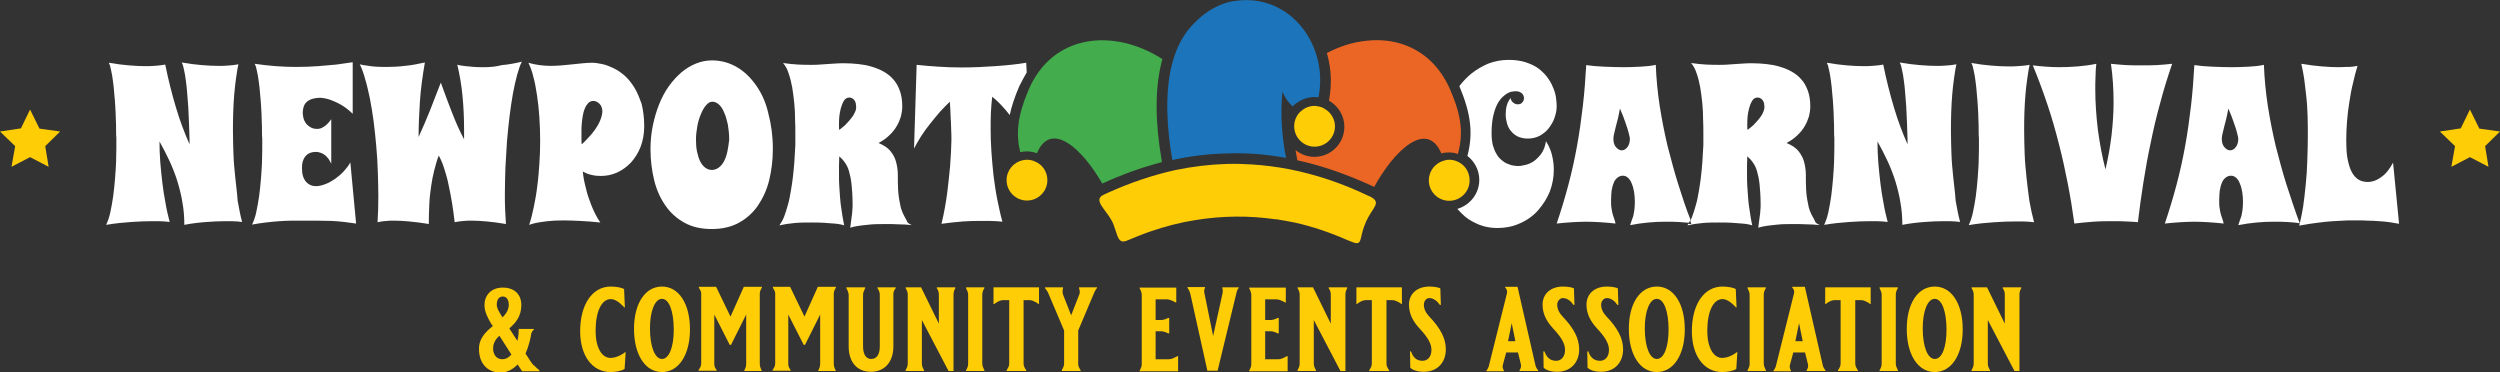 <svg xmlns="http://www.w3.org/2000/svg" xmlns:xlink="http://www.w3.org/1999/xlink" id="Layer_1" x="0px" y="0px" viewBox="0 0 956.2 142.4" style="enable-background:new 0 0 956.2 142.4;" xml:space="preserve"><rect x="0" y="0" width="956.2" height="142.4" fill="#333333" stroke="none"/><style type="text/css">	.st0{fill:#FFCD06;}	.st1{fill:#1C75BB;}	.st2{fill:#43AC4C;}	.st3{fill:#EB6624;}	.st4{fill:#FFFFFF;}</style><g>	<g>		<g id="XMLID_00000088103770111315212740000005328851169767044510_">			<polygon class="st0" points="4.4,63.8 11.5,60.1 18.6,63.8 17.3,55.9 23,50.3 15.1,49.2 11.5,41.9 8,49.1 0,50.3 5.8,55.9    "></polygon>		</g>		<g id="XMLID_00000052812723162037670520000011163358662364105882_">			<polygon class="st0" points="937.6,63.8 944.7,60.1 951.8,63.8 950.5,55.9 956.2,50.3 948.3,49.2 944.7,41.9 941.2,49.1     933.2,50.3 939,55.9    "></polygon>		</g>		<g>			<path class="st0" d="M395.7,61.7c-0.9-0.4-1.9-0.6-2.9-0.6c-0.6,0-1.2,0.1-1.7,0.2c-3.5,0.8-6.1,3.9-6.1,7.6    c0,4.3,3.5,7.8,7.8,7.8c4.3,0,7.8-3.5,7.8-7.8C400.6,65.6,398.6,62.8,395.7,61.7z"></path>			<path class="st0" d="M507.4,42.1C507.3,42.1,507.3,42.1,507.4,42.1c-0.2-0.1-0.3-0.2-0.5-0.3c-0.1-0.1-0.2-0.1-0.3-0.2    c-0.1-0.1-0.2-0.1-0.3-0.2c-0.1-0.1-0.3-0.1-0.4-0.2c-0.1,0-0.1-0.1-0.2-0.1c-0.1,0-0.2-0.1-0.3-0.1c-0.5-0.2-1.1-0.3-1.7-0.4    c-0.3,0-0.6-0.1-0.9-0.1c-2,0-3.8,0.8-5.2,2c-1.6,1.4-2.6,3.5-2.6,5.8c0,4.3,3.5,7.8,7.8,7.8s7.8-3.5,7.8-7.8    C510.6,45.8,509.3,43.5,507.4,42.1z"></path>			<path class="st0" d="M522.5,84.7c2.6-5.6,6.2-7.2,1.4-9.6c-0.1,0-0.2-0.1-0.3-0.1c-10.2-4.9-20.4-8.3-30.6-10.3    c-4.7-0.9-9.5-1.5-14.2-1.8c-3.2-0.2-6.3-0.3-9.5-0.2c-6.7,0.2-13.3,1-20,2.4c-8.5,1.9-17.1,4.8-25.7,8.7c-0.5,0.2-1,0.5-1.5,0.7    c-4.1,1.9,0.6,5.4,3,9.7c0.7,1.2,1.1,2.5,1.5,3.7c0.9,2.7,1.4,4.9,3.6,4.4c0.3-0.1,0.5-0.1,0.9-0.3c2.9-1.2,5.8-2.4,8.7-3.4    c5.8-2,11.5-3.5,17.3-4.4c10.3-1.7,20.6-1.8,30.9-0.3c0.1,0,0.3,0,0.4-0.1c0,0,0,0.1,0,0.1c2.2,0.3,4.4,0.8,6.7,1.2    c6.8,1.5,13.6,3.8,20.4,6.8c0.3,0.1,0.5,0.2,0.8,0.3c3.4,1.5,3.7,0.9,4.3-1.4c0.3-1.4,0.7-3.3,1.8-5.8    C522.4,85,522.4,84.9,522.5,84.7z"></path>			<path class="st0" d="M557,61.6c-0.8-0.3-1.7-0.5-2.7-0.5c-0.7,0-1.3,0.1-1.9,0.3c-3.4,0.9-5.9,3.9-5.9,7.6c0,4.3,3.5,7.8,7.8,7.8    c4.3,0,7.8-3.5,7.8-7.8C562.1,65.5,560,62.7,557,61.6z"></path>			<path class="st1" d="M503.9,22.4C501,11.3,492.7,2.6,481.7,0.5c-3.1-0.6-6.3-0.6-9.7-0.1c-3.7,0.6-7.3,2.1-10.8,4.6    c-2,1.4-3.9,3.2-5.8,5.3c-3.6,4.1-5.9,9.2-7.3,14.9c-2.6,10.9-1.8,24,0.3,36c6.7-1.5,13.5-2.3,20.1-2.5c1.4,0,2.8-0.1,4.2-0.1    c2.2,0,4.4,0.1,6.6,0.2c4.2,0.3,8.4,0.8,12.6,1.6c-1.7-8.5-2.2-17-1.4-25.4c0.9,2.3,2.2,4.1,3.9,5.7c1.5-1.5,3.3-2.6,5.4-3.2    c0.9-0.2,1.9-0.4,2.8-0.4c0.6,0,1.1,0.1,1.7,0.1C505.3,32,505.1,27,503.9,22.4z"></path>			<path class="st2" d="M444.2,24.1c0.1-0.5,0.3-1,0.4-1.5c-18.6-11.9-42.1-9.8-51.3,12c-4.1,9.8-4.8,16.3-3.1,23.6c0,0,0.1,0,0.1,0    c0.8-0.2,1.6-0.3,2.4-0.3c1.4,0,2.7,0.3,3.9,0.7c5.4-12.7,17.3-1.8,25,11.6c7.6-3.5,15.2-6.2,22.8-8.2l0-0.2    C441.8,47,441.7,34.3,444.2,24.1z"></path>			<path class="st3" d="M554.8,34.6c-4.2-9.9-11.4-15.8-19.7-18.1c-4-1.1-8.2-1.4-12.5-0.9c-5.1,0.5-10.2,2.1-15.1,4.7    c0.1,0.4,0.2,0.7,0.3,1.1c1.4,5.4,1.6,10.9,0.6,16.5l-0.1,0.6c3.5,2,5.9,5.7,5.9,10c0,6.3-5.1,11.5-11.5,11.5    c-2.7,0-5.2-1-7.2-2.6c0.1,0.7,0.3,1.5,0.4,2.2l0.3,1.7c9.6,2.1,19.3,5.5,29,10c0.1,0.1,0.3,0.1,0.4,0.2    c7.6-13.9,20.1-25.9,25.7-12.8c0.9-0.3,1.9-0.4,2.9-0.4c1.2,0,2.4,0.2,3.4,0.6C559.7,51.3,559.1,44.6,554.8,34.6z"></path>		</g>		<g>			<path class="st4" d="M90,68c-0.3-2.9-0.6-5.9-0.7-8.9c-0.1-3-0.2-5.9-0.2-8.8c0-2.5,0-5,0.1-7.4c0.1-2.4,0.2-4.7,0.4-6.9    c0.2-2.2,0.4-4.2,0.7-6.2c0.3-1.9,0.5-3.7,0.9-5.2c-0.6,0.1-1.3,0.2-2,0.3c-0.6,0.1-1.4,0.1-2.4,0.2c-1,0.1-2.1,0.1-3.3,0.1    c-1.8,0-3.9-0.1-6.3-0.3c-2.4-0.2-4.9-0.5-7.7-1c0.4,0.7,0.7,1.7,0.9,2.9c0.3,1.2,0.5,2.6,0.7,4.1c0.2,1.5,0.4,3.1,0.5,4.8    c0.1,1.7,0.3,3.4,0.4,5.1c0.2,3.9,0.4,8.2,0.5,12.7v1.7c-1.9-4.3-3.7-9-5.2-14.1c-1.5-5-2.9-10.5-4.1-16.4    c-0.6,0.1-1.3,0.2-2,0.3c-0.6,0.1-1.4,0.1-2.4,0.2c-1,0.1-2.1,0.1-3.3,0.1c-1.8,0-3.9-0.1-6.2-0.3c-2.3-0.2-4.9-0.5-7.7-1    c0.4,0.7,0.7,1.7,0.9,2.9c0.3,1.2,0.5,2.6,0.7,4.1c0.2,1.5,0.4,3.1,0.5,4.8c0.2,1.7,0.3,3.4,0.4,5.1c0.1,1.7,0.2,3.3,0.2,4.8    c0.1,1.5,0.1,2.9,0.1,4.1c0,1.2,0,2.2,0.1,2.9c0,0.8,0,1.2,0,1.3c0,0.5,0,1.5,0,2.9c0,1.4-0.1,3.1-0.1,5.1    c-0.1,2-0.2,4.1-0.4,6.3c-0.2,2.3-0.4,4.5-0.7,6.7c-0.3,2.2-0.7,4.2-1.1,6.2c-0.4,1.9-1,3.5-1.6,4.8c3.5-0.6,6.7-0.9,9.6-1.1    c2.9-0.2,5.5-0.3,7.6-0.3c1.1,0,2.1,0,3,0c0.9,0,1.6,0.1,2.2,0.1c0.7,0.1,1.4,0.1,1.9,0.2c-0.6-2.3-1.2-4.8-1.6-7.3    c-0.5-2.5-0.9-5.1-1.2-7.7c-0.3-2.6-0.6-5.3-0.8-7.9c-0.2-2.7-0.3-5.3-0.3-7.9c1.4,2.5,2.7,5,3.9,7.6c1.2,2.6,2.2,5.2,3,7.8    c0.8,2.7,1.5,5.4,1.9,8.1c0.5,2.7,0.7,5.6,0.7,8.4c3-0.6,5.8-0.9,8.5-1.1c2.6-0.2,4.9-0.3,6.9-0.3c1.1,0,2,0,2.8,0    c0.8,0,1.5,0.1,2.1,0.1c0.7,0.1,1.3,0.1,1.8,0.2c-0.7-2.6-1.2-5.3-1.7-8.1C90.7,73.8,90.3,70.9,90,68z"></path>			<path class="st4" d="M131.5,65.5c-1,1.1-2.1,2-3.3,2.9c-1.2,0.8-2.4,1.5-3.7,2c-1.3,0.5-2.5,0.8-3.6,0.8c-0.7,0-1.4-0.1-2.1-0.4    c-0.7-0.3-1.2-0.7-1.7-1.2c-0.5-0.6-0.9-1.3-1.2-2.2c-0.3-0.9-0.4-2-0.4-3.3c0-1.8,0.4-3.2,1.3-4.3c0.9-1.1,2.2-1.7,4.1-1.7    c0.2,0,0.5,0,0.9,0.1c0.5,0.1,1,0.3,1.5,0.5c0.6,0.3,1.2,0.7,1.8,1.4c0.6,0.6,1.1,1.5,1.6,2.5v-17c-0.5,0.7-1,1.3-1.5,1.8    c-0.5,0.5-1,0.9-1.7,1.3c-0.7,0.4-1.4,0.6-2.2,0.6c-1,0-1.8-0.2-2.5-0.6c-0.7-0.4-1.3-0.9-1.7-1.4c-0.4-0.6-0.8-1.2-1-2    s-0.3-1.5-0.3-2.2c0-0.7,0.1-1.4,0.3-2.1c0.2-0.7,0.5-1.3,1-1.8c0.5-0.5,1.2-1,2.1-1.3c0.9-0.3,2-0.5,3.4-0.5    c1.2,0.1,2.4,0.3,3.8,0.8c1.1,0.4,2.5,1,3.9,1.8c1.5,0.8,3,2,4.6,3.5V23.8c-1.9,0.3-4,0.6-6.3,0.9c-2,0.2-4.3,0.4-6.9,0.6    c-2.7,0.2-5.5,0.3-8.5,0.3c-2.5,0-5-0.1-7.7-0.3c-2.7-0.2-5.3-0.5-8.1-0.9c0.4,0.7,0.7,1.7,0.9,2.9c0.3,1.2,0.5,2.6,0.7,4.1    c0.2,1.5,0.4,3.1,0.5,4.8c0.2,1.7,0.3,3.4,0.4,5.1c0.1,1.7,0.2,3.3,0.2,4.8c0.1,1.5,0.1,2.9,0.1,4.1c0,1.2,0,2.2,0.1,2.9    c0,0.8,0,1.2,0,1.3c0,0.5,0,1.5,0,2.9c0,1.4-0.1,3.1-0.1,5c-0.1,1.9-0.2,4-0.4,6.2c-0.2,2.2-0.4,4.4-0.7,6.6    c-0.3,2.1-0.7,4.2-1.1,6.1c-0.4,1.9-1,3.5-1.6,4.7c1.7-0.3,3.4-0.6,5.2-0.8c1.8-0.2,3.5-0.4,5.2-0.5c1.7-0.1,3.3-0.2,4.7-0.2    c1.5,0,2.7,0,3.8,0c2.2,0,4.3,0,6.2,0c1.9,0,3.7,0.1,5.4,0.1c1.7,0.1,3.3,0.2,4.8,0.4c1.5,0.2,3,0.4,4.5,0.6l-2.2-23.4    C133.3,63.4,132.5,64.4,131.5,65.5z"></path>			<path class="st4" d="M185.2,25.7c-1.4,0-2.7,0-3.9-0.1c-1.2-0.1-2.3-0.2-3.2-0.3c-0.9-0.1-1.6-0.2-2.2-0.3    c-0.6-0.1-0.9-0.2-1-0.3c0.9,3.8,1.6,7.8,2,12c0.4,4.2,0.6,8.5,0.6,12.8v3.8c-1.7-3.2-3.2-6.6-4.6-10.2    c-1.4-3.5-2.8-7.4-4.3-11.5c-1.4,3.7-2.8,7.3-4.2,10.8c-1.4,3.4-2.8,6.8-4.3,10c0-4.3,0.2-8.8,0.5-13.5c0.3-4.7,1-9.7,1.9-15    c-2.7,0.6-5.3,1.1-7.7,1.3c-2.4,0.3-4.7,0.4-6.7,0.4c-1.6,0-3.1,0-4.4-0.1c-1.3-0.1-2.4-0.2-3.3-0.4c-1.1-0.1-2-0.3-2.8-0.5    c0.8,1.6,1.5,3.5,2.1,5.8c0.7,2.2,1.2,4.7,1.8,7.4c0.5,2.7,1,5.6,1.4,8.6c0.4,3.1,0.7,6.2,1,9.4c0.3,3.2,0.5,6.5,0.6,9.8    c0.1,3.3,0.2,6.5,0.2,9.7c0,3.4-0.1,6.7-0.3,9.7c0.4-0.1,0.9-0.2,1.6-0.3c0.6-0.1,1.2-0.1,2-0.2c0.8-0.1,1.8-0.1,2.8-0.1    c1.6,0,3.5,0.1,5.7,0.3c2.2,0.2,4.7,0.5,7.5,1c0-2.7,0.1-5.3,0.2-7.7c0.1-2.4,0.4-4.7,0.7-6.8c0.3-2.1,0.7-4.2,1.2-6.1    c0.5-1.9,1-3.8,1.7-5.6c0.9,1.6,1.6,3.3,2.2,5.3c0.6,1.9,1.2,3.9,1.6,6.1c0.5,2.2,0.9,4.4,1.3,6.8c0.4,2.4,0.7,4.8,1,7.3    c0.5-0.1,1-0.2,1.7-0.3c0.6-0.1,1.2-0.1,2-0.2c0.8-0.1,1.7-0.1,2.8-0.1c1.6,0,3.6,0.1,5.7,0.3c2.2,0.2,4.7,0.5,7.4,1    c-0.1-1.8-0.2-3.6-0.3-5.5c-0.1-1.9-0.1-3.9-0.1-6c0-3.2,0.1-6.6,0.2-10c0.2-3.4,0.4-6.8,0.6-10.1c0.3-3.3,0.6-6.6,1-9.7    c0.4-3.1,0.8-6,1.3-8.7c0.5-2.6,1-5,1.6-7.1c0.6-2.1,1.1-3.7,1.8-5c-2.5,0.6-5.1,1.1-7.6,1.3C189.7,25.5,187.4,25.7,185.2,25.7z"></path>			<path class="st4" d="M242.7,33.6c-1.1-1.8-2.3-3.3-3.7-4.6c-1.4-1.2-2.8-2.2-4.3-2.9c-1.5-0.7-2.9-1.3-4.4-1.6    c-1.4-0.3-2.7-0.5-3.9-0.5c-1.1,0-2.3,0.1-3.5,0.2c-1.3,0.1-2.6,0.3-3.9,0.4c-1.3,0.1-2.7,0.3-4.1,0.4c-1.4,0.1-2.8,0.2-4.1,0.2    c-1.5,0-3-0.1-4.5-0.3c-1.5-0.2-2.9-0.5-4.2-0.9c0.7,1.5,1.4,3.2,1.9,5.4c0.6,2.1,1,4.5,1.4,7.1c0.4,2.6,0.7,5.4,0.9,8.4    c0.2,3,0.3,6,0.3,9.1c0,2.8-0.1,5.7-0.3,8.6c-0.2,2.9-0.4,5.7-0.8,8.5c-0.3,2.8-0.8,5.4-1.3,7.9c-0.5,2.5-1.1,4.9-1.8,7    c0.7-0.3,1.7-0.5,2.9-0.8c1.1-0.2,2.4-0.4,4.1-0.6c1.7-0.2,3.8-0.3,6.3-0.3c1.8,0,3.9,0.1,6.2,0.2c2.3,0.1,4.8,0.3,7.7,0.6    c-1.5-2.2-2.6-4.5-3.5-6.8c-0.9-2.3-1.6-4.4-2-6.3c-0.6-2.2-1-4.3-1.2-6.4c1.1,0.6,2.2,1.1,3.4,1.3c1.1,0.3,2.3,0.4,3.5,0.4    c2.1,0,4.2-0.4,6.2-1.3c2-0.9,3.7-2.2,5.3-3.8c1.5-1.7,2.8-3.7,3.7-6c0.9-2.4,1.4-5,1.4-8c0-3.2-0.4-6-1-8.5    C244.6,37.5,243.8,35.4,242.7,33.6z M229.5,46.2c-0.5,1.2-1.2,2.4-2,3.5c-0.8,1.1-1.7,2.2-2.6,3.1c-0.9,1-1.7,1.8-2.4,2.4    c-0.1-0.5-0.1-1-0.1-1.5c0-0.5,0-0.9,0-1.4c0-0.5,0-1.2,0-2.1c0-0.9,0-1.8,0.1-2.8c0.1-1,0.2-2,0.4-3.1c0.2-1,0.4-2,0.8-2.8    c0.3-0.9,0.8-1.5,1.3-2.1c0.5-0.5,1.2-0.8,1.9-0.8c0.9,0,1.7,0.4,2.4,1.1c0.7,0.7,1.1,1.7,1.1,3C230.3,43.9,230,45,229.5,46.2z"></path>			<path class="st4" d="M289.3,32.8c-2.1-3-4.5-5.4-7.4-7.1c-2.9-1.7-6.1-2.6-9.6-2.6c-2.1,0-4.1,0.4-6.1,1.2    c-2,0.8-3.8,1.9-5.6,3.4c-1.7,1.5-3.3,3.2-4.8,5.3c-1.5,2.1-2.7,4.4-3.7,6.9c-1,2.5-1.8,5.2-2.4,8.1c-0.6,2.9-0.9,5.9-0.9,9    c0,4.2,0.5,8.2,1.4,11.9c0.9,3.7,2.4,7,4.3,9.7c1.9,2.8,4.4,5,7.3,6.6c2.9,1.6,6.4,2.4,10.4,2.4c4,0,7.5-0.8,10.4-2.4    c2.9-1.6,5.4-3.8,7.3-6.6c1.9-2.8,3.4-6,4.3-9.7c0.9-3.7,1.4-7.7,1.4-11.9c0-4.9-0.6-9.3-1.7-13.5    C293,39.4,291.4,35.8,289.3,32.8z M278.2,58c-0.3,1.4-0.7,2.6-1.3,3.7c-0.5,1-1.2,1.8-2,2.4c-0.8,0.6-1.7,0.9-2.6,0.9    c-1,0-1.8-0.3-2.6-0.9c-0.8-0.6-1.4-1.4-1.9-2.4c-0.5-1-0.9-2.3-1.2-3.7c-0.3-1.4-0.4-2.9-0.4-4.6c0-1.7,0.2-3.4,0.5-5.1    c0.3-1.7,0.8-3.3,1.4-4.7c0.6-1.4,1.2-2.5,2-3.4c0.8-0.9,1.5-1.3,2.4-1.3c0.9,0,1.7,0.4,2.5,1.1c0.8,0.7,1.5,1.8,2,3.1    c0.6,1.3,1,2.8,1.4,4.6c0.3,1.8,0.5,3.7,0.5,5.8C278.7,55.1,278.5,56.6,278.2,58z"></path>			<path class="st4" d="M345.9,82.7c-0.4-0.7-0.7-1.4-1-2.2c-0.3-0.8-0.5-1.5-0.6-2.3c-0.4-1.8-0.7-3.7-0.8-5.8    c-0.1-2-0.1-3.8-0.1-5.6c0-1.8-0.3-3.5-0.7-5c-0.4-1.5-1.2-2.9-2.2-4.1c-1-1.2-2.5-2.2-4.5-3c1.7-0.9,3.1-1.9,4.2-3    c1.2-1.1,2.1-2.3,2.8-3.5c0.7-1.2,1.2-2.4,1.6-3.7c0.3-1.3,0.5-2.5,0.5-3.8c0-2.3-0.3-4.2-0.9-5.9c-0.6-1.7-1.4-3.2-2.5-4.4    c-1-1.2-2.3-2.2-3.7-3c-1.4-0.8-2.9-1.4-4.6-1.9c-1.6-0.5-3.3-0.8-5.1-1c-1.8-0.2-3.6-0.3-5.3-0.3c-1.3,0-2.5,0-3.5,0.1    c-1.1,0.1-2.1,0.1-3.1,0.2c-1,0.1-2,0.1-2.9,0.2c-1,0.1-2.1,0.1-3.2,0.1c-1.3,0-3,0-4.9-0.1c-1.9-0.1-3.8-0.3-5.9-0.6    c0.9,1,1.6,2.3,2.1,3.9c0.6,1.6,1,3.4,1.4,5.4c0.3,2,0.6,4,0.8,6.1c0.2,2.1,0.3,4.2,0.3,6.2c0.1,2,0.1,3.9,0.1,5.6    c0,1.7,0,3.1,0,4.2c-0.2,4.5-0.5,8.8-1,12.8c-0.2,1.7-0.5,3.4-0.8,5.2c-0.3,1.8-0.6,3.4-1.1,5c-0.4,1.6-0.9,3-1.4,4.4    c-0.5,1.3-1.2,2.4-1.8,3.3c1.7-0.4,3.7-0.7,5.8-0.9c2.1-0.2,4.3-0.2,6.4-0.2c1.6,0,3.2,0,4.7,0.1c1.5,0.1,2.9,0.2,4,0.3    c1.2,0.1,2.1,0.2,2.8,0.4c0.7,0.1,1.1,0.3,1.1,0.4c-0.4-2.1-0.8-4-1-5.8c-0.3-1.8-0.5-3.4-0.6-5c-0.1-1.6-0.2-3-0.3-4.4    c-0.1-1.4-0.1-2.7-0.1-4c0-1.3,0-2.6,0-3.7c0-1.2,0.1-2.4,0.1-3.6c0.8,0.7,1.5,1.4,2.1,2.3c0.6,0.8,1.2,1.9,1.6,3.3    c0.4,1.4,0.8,3.1,1,5.1c0.2,2,0.4,4.6,0.4,7.7c0,0.8,0,1.5-0.1,2.2c0,0.7-0.1,1.4-0.2,2.1c-0.1,0.7-0.2,1.4-0.3,2.2    c-0.1,0.8-0.2,1.6-0.3,2.4c0.8-0.3,1.8-0.5,3.1-0.7c1.1-0.2,2.6-0.3,4.3-0.5s3.9-0.2,6.6-0.2c1.3,0,2.8,0,4.4,0.1    c1.6,0,3.3,0.1,5.1,0.3c-0.6-0.3-1.2-0.6-1.7-1.2C346.7,84,346.2,83.4,345.9,82.7z M326.9,43.1c-0.4,0.9-1,1.8-1.7,2.6    c-0.7,0.8-1.4,1.6-2.1,2.3c-0.8,0.7-1.5,1.2-2.1,1.7c-0.1-0.4-0.1-0.8-0.1-1.2c0-0.4,0-0.7,0-1.1c0-0.6,0-1.5,0.1-2.6    c0.1-1.1,0.3-2.3,0.6-3.4c0.3-1.1,0.7-2.1,1.2-2.9c0.5-0.8,1.2-1.2,2.1-1.2c0.6,0,1.2,0.3,1.7,0.8c0.5,0.6,0.8,1.3,0.8,2.2    C327.6,41.2,327.4,42.2,326.9,43.1z"></path>			<path class="st4" d="M392.7,27.7l-0.2-3.7c-3.6,0.6-7.5,1-11.8,1.3c-4.3,0.3-8.6,0.5-12.9,0.5c-3,0-6-0.1-8.9-0.3    c-2.9-0.2-5.7-0.4-8.3-0.7l-1,32c0.8-1.5,1.7-3.1,2.7-4.7c1-1.6,2.2-3.2,3.4-4.7c1.2-1.5,2.4-3,3.7-4.5c1.3-1.4,2.6-2.8,3.9-4    c0.1,2.1,0.3,4,0.3,5.8c0.1,1.8,0.2,3.3,0.2,4.7c0.1,1.6,0.1,3,0.1,4.3c-0.1,3.1-0.2,6.3-0.5,9.8c-0.3,3-0.6,6.4-1.1,10.2    c-0.5,3.8-1.2,7.8-2.2,11.9c2.9-0.4,5.6-0.7,8.2-0.9c2.6-0.2,4.9-0.2,7-0.2c1.2,0,2.3,0,3.3,0c1,0,1.8,0.1,2.6,0.1    c0.8,0.1,1.6,0.1,2.2,0.2c-0.8-2.8-1.4-5.8-2-8.7c-0.6-3-1-6-1.4-9c-0.3-3-0.6-6-0.8-9c-0.2-3-0.3-5.9-0.3-8.7    c0-2.2,0-4.3,0.1-6.4c0.1-2.1,0.3-4.1,0.5-6c2.4,1.9,4.6,4.3,6.7,7c0.7-3.3,1.9-6.9,3.6-10.9C390.7,31.3,391.7,29.4,392.7,27.7z"></path>			<path class="st4" d="M580.4,39.9c-0.4,0-0.8-0.1-1.1-0.3c-0.3-0.1-0.6-0.4-0.9-0.7c-0.3-0.3-0.5-0.8-0.7-1.4    c-0.6,0.9-1.1,1.8-1.4,2.9c-0.3,1.1-0.4,2.2-0.4,3.4c0,1.2,0.2,2.3,0.5,3.4c0.3,1.1,0.8,2.1,1.5,2.9c0.7,0.9,1.6,1.6,2.6,2.1    c1.1,0.5,2.4,0.8,3.9,0.8c1.7,0,3.2-0.4,4.6-1.1c1.3-0.8,2.5-1.7,3.4-2.9c0.9-1.2,1.7-2.5,2.2-4c0.5-1.5,0.8-2.9,0.8-4.3    c0-1.1-0.1-2.3-0.3-3.6c-0.2-1.3-0.6-2.6-1.2-3.9c-0.5-1.3-1.3-2.6-2.2-3.8c-0.9-1.2-2.1-2.3-3.4-3.3c-1.4-1-3-1.7-4.8-2.3    c-1.9-0.6-4-0.9-6.5-0.9c-2.7,0-5.3,0.5-7.7,1.4c-2.4,1-4.6,2.3-6.6,3.9c-1.7,1.4-3.2,3-4.5,4.7c0,0,0,0.1,0,0.1    c4.4,10.5,5.3,17.9,3.1,26.5l-0.1,0.1c2.8,2.1,4.6,5.5,4.6,9.2c0,5.3-3.6,9.7-8.4,11.1c0.9,1,1.9,2,2.9,2.9    c1.7,1.4,3.6,2.4,5.6,3.2c2.1,0.8,4.3,1.2,6.7,1.2c3.3,0,6.3-0.6,9-1.9c2.7-1.2,5-2.9,6.8-5s3.3-4.4,4.4-7.1    c1-2.7,1.5-5.4,1.5-8.3c0-2.1-0.3-4.1-0.8-6c-0.5-1.9-1.3-3.5-2.2-4.9c-0.3,2-0.9,3.5-1.8,4.8c-0.9,1.2-1.9,2.2-2.9,2.9    c-1.1,0.7-2.2,1.2-3.3,1.4c-1.1,0.3-2,0.4-2.7,0.4c-0.6,0-1.2-0.1-1.9-0.2c-0.7-0.1-1.4-0.4-2.2-0.7c-0.8-0.3-1.5-0.8-2.2-1.4    c-0.7-0.6-1.4-1.3-1.9-2.3c-0.6-0.9-1-2-1.4-3.3c-0.3-1.3-0.5-2.8-0.5-4.6c0-2.6,0.2-4.7,0.6-6.5c0.4-1.8,0.9-3.3,1.5-4.5    c0.6-1.2,1.3-2.1,2-2.8c0.7-0.7,1.4-1.2,2.1-1.6c0.7-0.3,1.3-0.6,1.9-0.6c0.6-0.1,1-0.1,1.3-0.1c0.6,0,1,0.1,1.4,0.3    c0.4,0.2,0.7,0.4,0.9,0.6c0.2,0.3,0.4,0.5,0.5,0.8c0.1,0.3,0.2,0.6,0.2,0.9c0,0.6-0.2,1.2-0.6,1.6    C581.9,39.7,581.3,39.9,580.4,39.9z"></path>			<path class="st4" d="M642,70.8c-1.6-5-2.9-10-4.2-15c-1.2-5.1-2.2-10.2-3-15.3c-0.8-5.2-1.3-10.4-1.5-15.7    c-1.8,0.4-3.7,0.6-5.8,0.7c-2.1,0.1-4.2,0.2-6.4,0.2c-2.6,0-5.1-0.1-7.6-0.2c-2.5-0.1-4.7-0.3-6.8-0.6    c-0.3,5.4-0.7,10.6-1.3,15.7c-0.6,5.1-1.3,10.2-2.2,15.1c-0.9,5-2,10-3.3,14.9c-1.3,4.9-2.8,9.9-4.5,14.9c2-0.2,3.9-0.4,5.8-0.5    c1.9-0.1,3.7-0.2,5.5-0.2c1.8,0,3.7,0.1,5.5,0.2c1.9,0.1,3.7,0.3,5.7,0.5c-0.1-0.5-0.2-1-0.4-1.5c-0.2-0.5-0.4-1.1-0.6-1.8    c-0.2-0.7-0.4-1.5-0.5-2.4c-0.2-0.9-0.2-2-0.2-3.2c0-1.3,0.1-2.4,0.2-3.6c0.2-1.1,0.4-2.1,0.8-3c0.3-0.9,0.8-1.5,1.4-2    c0.6-0.5,1.3-0.8,2.1-0.8c0.8,0,1.4,0.3,2,0.8c0.6,0.6,1.1,1.3,1.4,2.2c0.4,0.9,0.7,2,0.9,3.2c0.2,1.2,0.3,2.5,0.3,3.8    c0,1.3-0.1,2.4-0.2,3.2c-0.1,0.8-0.3,1.6-0.4,2.2c-0.2,0.6-0.4,1.2-0.6,1.7c-0.2,0.5-0.4,1.1-0.6,1.8c4.7-0.9,9.2-1.3,13.6-1.3    c1.6,0,3.3,0,4.9,0.1c1.3,0.1,2.6,0.2,3.9,0.3c0.2-0.3,0.5-0.7,0.7-1.1C644.9,79.8,643.4,75.3,642,70.8z M622.5,56.2    c-0.6,0.8-1.3,1.3-2.2,1.3c-0.8,0-1.5-0.4-2.2-1.2c-0.7-0.8-1-1.8-1-3.2c0-0.7,0.1-1.4,0.3-2.1c0.2-0.8,0.4-1.6,0.6-2.5    s0.5-1.9,0.8-3.1c0.3-1.1,0.5-2.4,0.8-3.9c1,2.3,1.7,4.2,2.2,5.7c0.5,1.5,0.9,2.6,1.1,3.5c0.3,1,0.4,1.8,0.5,2.3    C623.4,54.3,623.1,55.4,622.5,56.2z"></path>			<path class="st4" d="M693.2,82.7c-0.4-0.7-0.7-1.4-1-2.2s-0.5-1.5-0.6-2.3c-0.4-1.8-0.7-3.7-0.8-5.8c-0.1-2-0.1-3.8-0.1-5.6    c0-1.8-0.3-3.5-0.7-5c-0.4-1.5-1.2-2.9-2.2-4.1c-1-1.2-2.5-2.2-4.5-3c1.7-0.9,3.1-1.9,4.2-3c1.2-1.1,2.1-2.3,2.8-3.5    c0.7-1.2,1.2-2.4,1.6-3.7c0.3-1.3,0.5-2.5,0.5-3.8c0-2.3-0.3-4.2-0.9-5.9c-0.6-1.7-1.4-3.2-2.5-4.4c-1-1.2-2.3-2.2-3.7-3    c-1.4-0.8-2.9-1.4-4.6-1.9c-1.6-0.5-3.3-0.8-5.1-1c-1.8-0.2-3.6-0.3-5.3-0.3c-1.3,0-2.5,0-3.5,0.1c-1.1,0.1-2.1,0.1-3.1,0.2    c-1,0.1-2,0.1-2.9,0.2c-1,0.1-2.1,0.1-3.2,0.1c-1.3,0-3,0-4.9-0.1c-1.9-0.1-3.8-0.3-5.9-0.6c0.9,1,1.6,2.3,2.1,3.9    c0.6,1.6,1,3.4,1.4,5.4c0.3,2,0.6,4,0.8,6.1c0.2,2.1,0.3,4.2,0.3,6.2c0.1,2,0.1,3.9,0.1,5.6c0,1.7,0,3.1,0,4.2    c-0.2,4.5-0.5,8.8-1,12.8c-0.2,1.7-0.5,3.4-0.8,5.2c-0.3,1.8-0.6,3.4-1.1,5c-0.4,1.6-0.9,3-1.4,4.4c-0.2,0.6-0.5,1.1-0.7,1.6    c0.1,0.4,0.3,0.8,0.4,1.2c-0.4,0-0.7-0.1-1.1-0.1c-0.1,0.2-0.3,0.4-0.4,0.6c1.7-0.4,3.7-0.7,5.8-0.9c2.1-0.2,4.3-0.2,6.4-0.2    c1.6,0,3.2,0,4.7,0.1c1.5,0.1,2.9,0.2,4,0.3c1.2,0.1,2.1,0.2,2.8,0.4c0.7,0.1,1.1,0.3,1.1,0.4c-0.4-2.1-0.8-4-1-5.8    c-0.3-1.8-0.5-3.4-0.6-5s-0.2-3-0.3-4.4c-0.1-1.4-0.1-2.7-0.1-4c0-1.3,0-2.6,0-3.7c0-1.2,0.1-2.4,0.1-3.6    c0.8,0.7,1.5,1.4,2.1,2.3c0.6,0.8,1.2,1.9,1.6,3.3c0.4,1.4,0.8,3.1,1,5.1c0.2,2,0.4,4.6,0.4,7.7c0,0.8,0,1.5-0.1,2.2    c0,0.7-0.1,1.4-0.2,2.1c-0.1,0.7-0.2,1.4-0.3,2.2c-0.1,0.8-0.2,1.6-0.3,2.4c0.8-0.3,1.8-0.5,3.1-0.7c1.1-0.2,2.6-0.3,4.3-0.5    s3.9-0.2,6.6-0.2c1.3,0,2.8,0,4.4,0.1c1.6,0,3.3,0.1,5.1,0.3c-0.6-0.3-1.2-0.6-1.7-1.2C694,84,693.6,83.4,693.2,82.7z     M674.3,43.1c-0.4,0.9-1,1.8-1.7,2.6c-0.7,0.8-1.4,1.6-2.1,2.3c-0.8,0.7-1.5,1.2-2.1,1.7c-0.1-0.4-0.1-0.8-0.1-1.2    c0-0.4,0-0.7,0-1.1c0-0.6,0-1.5,0.1-2.6c0.1-1.1,0.3-2.3,0.6-3.4c0.3-1.1,0.7-2.1,1.2-2.9c0.5-0.8,1.2-1.2,2.1-1.2    c0.6,0,1.2,0.3,1.7,0.8c0.5,0.6,0.8,1.3,0.8,2.2C675,41.2,674.7,42.2,674.3,43.1z"></path>			<path class="st4" d="M747.1,68c-0.3-2.9-0.6-5.9-0.7-8.9c-0.1-3-0.2-5.9-0.2-8.8c0-2.5,0-5,0.1-7.4c0.1-2.4,0.2-4.7,0.4-6.9    c0.2-2.2,0.4-4.2,0.7-6.2c0.3-1.9,0.5-3.7,0.9-5.2c-0.6,0.1-1.3,0.2-2,0.3c-0.6,0.1-1.4,0.1-2.4,0.2c-1,0.1-2.1,0.1-3.3,0.1    c-1.8,0-3.9-0.1-6.3-0.3c-2.4-0.2-4.9-0.5-7.7-1c0.4,0.7,0.7,1.7,0.9,2.9c0.3,1.2,0.5,2.6,0.7,4.1c0.2,1.5,0.4,3.1,0.5,4.8    c0.1,1.7,0.3,3.4,0.4,5.1c0.2,3.9,0.4,8.2,0.5,12.7v1.7c-1.9-4.3-3.7-9-5.2-14.1c-1.5-5-2.9-10.5-4.1-16.4    c-0.6,0.1-1.3,0.2-2,0.3c-0.6,0.1-1.4,0.1-2.4,0.2c-1,0.1-2.1,0.1-3.3,0.1c-1.8,0-3.9-0.1-6.2-0.3c-2.3-0.2-4.9-0.5-7.7-1    c0.4,0.7,0.7,1.7,0.9,2.9c0.3,1.2,0.5,2.6,0.7,4.1c0.2,1.5,0.4,3.1,0.5,4.8c0.2,1.7,0.3,3.4,0.4,5.1c0.1,1.7,0.2,3.3,0.2,4.8    c0.1,1.5,0.1,2.9,0.1,4.1c0,1.2,0,2.2,0.1,2.9c0,0.8,0,1.2,0,1.3c0,0.5,0,1.5,0,2.9c0,1.4-0.1,3.1-0.1,5.1    c-0.1,2-0.2,4.1-0.4,6.3c-0.2,2.3-0.4,4.5-0.7,6.7c-0.3,2.2-0.7,4.2-1.1,6.2c-0.4,1.9-1,3.5-1.6,4.8c3.5-0.6,6.7-0.9,9.6-1.1    c2.9-0.2,5.5-0.3,7.6-0.3c1.1,0,2.1,0,3,0c0.9,0,1.6,0.1,2.2,0.1c0.7,0.1,1.4,0.1,1.9,0.2c-0.6-2.3-1.2-4.8-1.6-7.3    c-0.5-2.5-0.9-5.1-1.2-7.7c-0.3-2.6-0.6-5.3-0.8-7.9c-0.2-2.7-0.3-5.3-0.3-7.9c1.4,2.5,2.7,5,3.9,7.6c1.2,2.6,2.2,5.2,3,7.8    c0.8,2.7,1.5,5.4,1.9,8.1c0.5,2.7,0.7,5.6,0.7,8.4c3-0.6,5.8-0.9,8.5-1.1c2.6-0.2,4.9-0.3,6.9-0.3c1.1,0,2,0,2.8,0    c0.8,0,1.5,0.1,2.1,0.1c0.7,0.1,1.3,0.1,1.8,0.2c-0.7-2.6-1.2-5.3-1.7-8.1C747.8,73.8,747.4,70.9,747.1,68z"></path>			<path class="st4" d="M775.1,67.9c-0.3-3-0.6-5.9-0.7-8.9c-0.1-3-0.2-5.9-0.2-8.8c0-2.5,0-5,0.1-7.3c0.1-2.4,0.2-4.6,0.4-6.8    c0.2-2.2,0.4-4.2,0.7-6.1s0.5-3.6,0.9-5.2c-0.6,0.1-1.3,0.2-2.1,0.3c-0.7,0.1-1.5,0.1-2.6,0.2c-1,0.1-2.1,0.1-3.4,0.1    c-1.9,0-4-0.1-6.4-0.3s-4.9-0.5-7.8-1c0.4,0.7,0.7,1.7,0.9,2.9c0.3,1.2,0.5,2.6,0.7,4.1c0.2,1.5,0.4,3.1,0.5,4.8    c0.2,1.7,0.3,3.4,0.4,5.1c0.1,1.7,0.2,3.3,0.2,4.8c0.1,1.5,0.1,2.9,0.1,4.1c0,1.2,0,2.2,0.1,2.9c0,0.8,0,1.2,0,1.3    c0,0.5,0,1.5,0,2.9c0,1.4-0.1,3.1-0.1,5.1c-0.1,2-0.2,4.1-0.4,6.3c-0.2,2.3-0.4,4.5-0.7,6.7c-0.3,2.2-0.7,4.2-1.1,6.2    c-0.4,1.9-1,3.5-1.6,4.8c3.5-0.6,6.7-0.9,9.7-1.1c3-0.2,5.6-0.3,7.9-0.3c1.2,0,2.2,0,3.1,0c0.9,0,1.7,0.1,2.3,0.1    c0.7,0.1,1.4,0.1,2,0.2c-0.7-2.6-1.3-5.3-1.8-8.2C775.8,73.8,775.4,70.9,775.1,67.9z"></path>			<path class="st4" d="M824.9,24.9c-2,0.1-3.9,0.1-5.8,0.1c-2,0-3.9,0-5.9-0.1c-1.9-0.1-3.8-0.3-5.8-0.5c0.7,4.9,1,9.8,1,14.7    c0,4.3-0.3,8.5-0.8,12.8s-1.3,8.5-2.3,12.9c-1.3-5-2.2-10-2.9-15.1c-0.6-5.1-1-10.3-1-15.6c0-1.6,0-3.2,0.1-4.8    c0-1.6,0.1-3.2,0.3-4.9c-2.4,0.5-4.7,0.8-7.1,1c-2.4,0.2-4.8,0.3-7.2,0.3c-1.7,0-3.3-0.1-5-0.2c-1.7-0.1-3.3-0.3-5-0.5    c2.1,5,3.9,10,5.6,15c1.7,5,3.1,10,4.4,15.1c1.3,5,2.4,10.1,3.4,15.2c1,5.1,1.8,10.1,2.5,15.2c2.3-0.3,4.8-0.5,7.3-0.7    c2.6-0.2,5.1-0.2,7.7-0.2c1.6,0,3.2,0,4.8,0.1s3.1,0.1,4.5,0.3c0.6-5.1,1.3-10.1,2.1-15.2c0.8-5.1,1.7-10.1,2.8-15.2    c1-5,2.2-10.1,3.6-15.1c1.3-5,2.9-10.1,4.6-15.1C828.8,24.6,826.9,24.8,824.9,24.9z"></path>			<path class="st4" d="M874.6,70.8c-1.6-5-2.9-10-4.2-15c-1.2-5.1-2.2-10.2-3-15.3c-0.8-5.2-1.3-10.4-1.5-15.7    c-1.8,0.4-3.7,0.6-5.8,0.7c-2.1,0.1-4.2,0.2-6.4,0.2c-2.6,0-5.1-0.1-7.6-0.2c-2.5-0.1-4.7-0.3-6.8-0.6    c-0.3,5.4-0.7,10.6-1.3,15.7c-0.6,5.1-1.3,10.2-2.2,15.1c-0.9,5-2,10-3.3,14.9c-1.3,4.9-2.8,9.9-4.5,14.9c2-0.2,3.9-0.4,5.8-0.5    c1.9-0.1,3.7-0.2,5.5-0.2c1.8,0,3.7,0.1,5.5,0.2c1.9,0.1,3.7,0.3,5.7,0.5c-0.1-0.5-0.2-1-0.4-1.5c-0.2-0.5-0.4-1.1-0.6-1.8    c-0.2-0.7-0.4-1.5-0.5-2.4c-0.2-0.9-0.2-2-0.2-3.2c0-1.3,0.1-2.4,0.2-3.6c0.2-1.1,0.4-2.1,0.8-3c0.3-0.9,0.8-1.5,1.4-2    c0.6-0.5,1.3-0.8,2.1-0.8c0.8,0,1.4,0.3,2,0.8c0.6,0.6,1.1,1.3,1.4,2.2c0.4,0.9,0.7,2,0.9,3.2c0.2,1.2,0.3,2.5,0.3,3.8    c0,1.3-0.1,2.4-0.2,3.2c-0.1,0.8-0.3,1.6-0.4,2.2c-0.2,0.6-0.4,1.2-0.6,1.7c-0.2,0.5-0.4,1.1-0.6,1.8c4.7-0.9,9.2-1.3,13.6-1.3    c1.6,0,3.3,0,4.9,0.1c1.6,0.1,3.3,0.2,5,0.5c0,0,0,0,0,0C877.8,80.6,876.2,75.7,874.6,70.8z M855.2,56.2    c-0.6,0.8-1.3,1.3-2.2,1.3c-0.8,0-1.5-0.4-2.2-1.2c-0.7-0.8-1-1.8-1-3.2c0-0.7,0.1-1.4,0.3-2.1c0.2-0.8,0.4-1.6,0.6-2.5    s0.5-1.9,0.8-3.1c0.3-1.1,0.5-2.4,0.8-3.9c1,2.3,1.7,4.2,2.2,5.7c0.5,1.5,0.9,2.6,1.1,3.5c0.3,1,0.4,1.8,0.5,2.3    C856.1,54.3,855.8,55.4,855.2,56.2z"></path>			<path class="st4" d="M915.3,62.2c-1.3,2.4-2.7,4.3-4.5,5.5c-1.7,1.3-3.5,1.9-5.2,1.9c-1.3,0-2.5-0.3-3.5-0.9    c-1-0.6-1.9-1.6-2.6-2.9c-0.7-1.3-1.2-3-1.6-5c-0.4-2-0.5-4.5-0.5-7.4c0-2.3,0.1-4.6,0.3-7.1c0.2-2.5,0.5-5,0.9-7.4    c0.4-2.5,0.8-4.9,1.4-7.2c0.5-2.3,1.1-4.5,1.7-6.5c-0.5,0.1-1.2,0.2-1.9,0.3c-0.6,0.1-1.4,0.1-2.3,0.1c-0.9,0-1.9,0.1-3.1,0.1    c-1.8,0-3.9-0.1-6.3-0.3c-2.4-0.2-5-0.5-7.9-1c0.4,1.7,0.8,3.6,1.1,5.7c0.3,2.1,0.5,4.3,0.8,6.7s0.4,4.8,0.5,7.3    c0.1,2.6,0.1,5.1,0.1,7.8c0,3.2-0.1,6.4-0.2,9.5c-0.1,3.2-0.3,6.3-0.6,9.2c-0.3,3-0.6,5.8-1,8.5c-0.4,2.3-0.8,4.5-1.3,6.4    c0,0,0,0,0,0c0,0,0,0,0,0c-0.1,0.3-0.1,0.5-0.2,0.8c2.4-0.5,4.7-0.8,7-1.1c2.2-0.3,4.2-0.5,5.9-0.6c2-0.1,3.9-0.2,5.6-0.3    c0.1,0,0.4,0,1.2,0c0.7,0,1.7,0,2.8,0c1.1,0,2.4,0,3.8,0.1c1.4,0,2.8,0.1,4.3,0.2c1.4,0.1,2.8,0.2,4.1,0.4    c1.3,0.2,2.5,0.4,3.5,0.6L915.3,62.2z"></path>		</g>	</g>	<g>		<path class="st0" d="M206.3,141.6v0.4h-6.6l-1.7-2.6c-1.9,1.9-4.1,3.1-6.5,3.1c-5,0-8.3-3.4-8.3-9.1c0-4,2.6-6.5,5.3-8.7   c-0.1-0.3-0.3-0.5-0.4-0.5c-1.4-2.3-2.8-4.9-2.8-7.5c0-3.6,2.4-6.7,7-6.7c4.6,0,7.1,2.7,7.1,6.7c0,4.4-2.3,6.9-4.6,8.9   c1,1.5,2,3.1,3.1,4.8c0.4-1.7,0.5-3.4,0.5-4.6h5.8v0.3c-0.6,0.4-1,1.2-1.1,2c-0.1,0.8-0.7,4-2.1,7.1c1.3,2.1,2.5,3.9,2.9,4.3   C204.4,139.8,205.4,141,206.3,141.6z M195.6,135.6l-4.6-7.2c-1.4,1.3-2.4,2.8-2.4,4.9c0,1.9,1,4.1,3.5,4.1   C193.6,137.4,194.7,136.6,195.6,135.6z M190,116.4c0,1.4,0.5,2.3,2.2,5c1.4-1.4,2.4-2.9,2.4-4.9c0-1.1-0.4-3.1-2.3-3.1   C190.4,113.4,190,115.4,190,116.4z"></path>		<path class="st0" d="M238.9,141.1c-1,0.7-3.2,1.2-5.4,1.2c-7,0-11.6-6.3-11.6-15.6c0-10.2,4.6-17.1,11.7-17.1c2.6,0,4.7,0.6,5.1,1   l0.3,7l-0.2,0c-0.5-0.5-2.8-3.2-5.2-3.2c-3.5,0-5.8,4.7-5.8,12.2c0,6.2,2.3,10.3,5.7,10.3c2.7,0,5.3-1.9,5.6-2.2h0.2L238.9,141.1z   "></path>		<path class="st0" d="M253.2,109.6c6.4,0,10.7,6.5,10.7,16.4c0,9.7-4.3,16.3-10.7,16.3c-6.4,0-10.7-6.6-10.7-16.5   C242.5,116,246.8,109.6,253.2,109.6z M257.7,126.1c0-7.1-1.8-11.8-4.5-11.8c-2.7,0-4.6,4.6-4.6,11.3c0,7,1.9,11.7,4.6,11.7   C255.9,137.3,257.7,132.8,257.7,126.1z"></path>		<path class="st0" d="M290.6,112.7v26.4c0,0.8,0.2,1.6,0.7,2.5v0.3h-6.6v-0.3c0.5-0.9,0.7-1.6,0.7-2.5v-18.8l-5.8,11.6h-0.5   l-5.9-11.6v19c0,0.9,0.4,1.6,0.9,2.2v0.3h-6.9v-0.3c0.6-0.8,1-1.6,1-2.5v-26.8c0-0.6-0.3-1.2-0.9-2.2v-0.3h6.6l5.5,11.4l5.1-11.4   h6.9v0.3C290.6,111.4,290.6,111.8,290.6,112.7z"></path>		<path class="st0" d="M318.9,112.7v26.4c0,0.8,0.2,1.6,0.7,2.5v0.3H313v-0.3c0.5-0.9,0.7-1.6,0.7-2.5v-18.8l-5.8,11.6h-0.5   l-5.9-11.6v19c0,0.9,0.4,1.6,0.9,2.2v0.3h-6.9v-0.3c0.6-0.8,1-1.6,1-2.5v-26.8c0-0.6-0.3-1.2-0.9-2.2v-0.3h6.6l5.5,11.4l5.1-11.4   h6.9v0.3C318.9,111.4,318.9,111.8,318.9,112.7z"></path>		<path class="st0" d="M342.6,109.9v0.3c-0.4,0.5-0.9,1.3-0.9,2v20.3c0,6-3.4,9.7-8.6,9.7c-5.3,0-8.5-3.7-8.5-9.7v-19.8   c0-0.6-0.5-1.9-0.9-2.5v-0.3h7.2v0.3c-0.5,1-0.8,1.8-0.8,2.5v19.8c0,3.1,1.2,4.8,3.1,4.8c2.1,0,3.3-1.7,3.3-4.8v-19.8   c0-0.9-0.3-1.6-0.9-2.5v-0.3H342.6z"></path>		<path class="st0" d="M365.4,109.9v0.3c-0.5,0.8-0.7,1.6-0.7,2.5v29.2h-1.9l-10.2-19.5v16.7c0,0.8,0.3,1.6,0.8,2.4v0.4h-7v-0.4   c0.5-0.8,0.8-1.6,0.8-2.4v-26.4c0-1-0.3-1.6-0.8-2.5v-0.3h5.9l6.8,13.9v-11.1c0-0.9-0.2-1.6-0.8-2.5v-0.3H365.4z"></path>		<path class="st0" d="M376.5,109.9v0.3c-0.5,0.8-0.8,1.6-0.8,2.5v26.4c0,0.9,0.4,1.6,0.8,2.5v0.3h-7v-0.3c0.5-0.8,0.8-1.6,0.8-2.5   v-26.4c0-0.9-0.4-1.6-0.8-2.5v-0.3H376.5z"></path>		<path class="st0" d="M385,141.9v-0.3c0.6-0.9,1-1.6,1-2.5v-24.3h-2.4c-0.7,0-1.6,0.3-2.8,1.1l-0.5,0.4H380v-6.4h17.4v6.4h-0.2   l-0.5-0.4c-1.2-0.7-2.1-1.1-2.8-1.1h-2.4v24.3c0,0.9,0.4,1.6,1,2.5v0.3H385z"></path>		<path class="st0" d="M406.1,141.9v-0.3c0.5-0.9,0.9-1.6,0.9-2.5v-12.7l-5.9-13.9c-0.3-0.8-0.8-1.6-1.4-2.3v-0.3h6.9v0.3   c-0.2,0.9-0.3,1.6,0,2.5l3.1,7.9l3.2-8.2c0.2-0.7,0.1-1.2-0.2-2.2v-0.3h6.9v0.2c-0.6,0.8-1,1.5-1.2,2.1l-6,14.2v12.9   c0,0.7,0.3,1.3,0.9,2.3v0.3H406.1z"></path>		<path class="st0" d="M446.4,114.5H442v7.9h2.1c0.8,0,1.7-0.3,2.7-0.8h0.4v5.9h-0.4c-1-0.5-1.9-0.8-2.7-0.8H442v10.7h5.2   c0.9,0,1.8-0.5,3.2-1.2h0.2v5.8h-14.7v-0.3c0.5-0.8,0.8-1.6,0.8-2.5v-26.4c0-0.8-0.3-1.6-0.8-2.5v-0.3h14v5.7h-0.2   C448,114.8,447.1,114.5,446.4,114.5z"></path>		<path class="st0" d="M467.5,109.9h6.3v0.2c-0.4,0.5-0.7,1-0.8,1.6l-7.3,30.1h-3.9l-6.5-29.3c-0.2-0.8-0.5-1.6-1.1-2.4v-0.3h6.7   v0.3c-0.4,0.7-0.4,1.5-0.2,2.2l3.3,16.2l3.5-15.9c0.2-0.9,0.3-1.7,0-2.5V109.9z"></path>		<path class="st0" d="M488.3,114.5h-4.4v7.9h2.1c0.8,0,1.7-0.3,2.7-0.8h0.4v5.9h-0.4c-1-0.5-1.9-0.8-2.7-0.8h-2.1v10.7h5.2   c0.9,0,1.8-0.5,3.2-1.2h0.2v5.8h-14.7v-0.3c0.5-0.8,0.8-1.6,0.8-2.5v-26.4c0-0.8-0.3-1.6-0.8-2.5v-0.3h14v5.7h-0.2   C489.9,114.8,489,114.5,488.3,114.5z"></path>		<path class="st0" d="M515.3,109.9v0.3c-0.5,0.8-0.7,1.6-0.7,2.5v29.2h-1.9l-10.2-19.5v16.7c0,0.8,0.3,1.6,0.8,2.4v0.4h-7v-0.4   c0.5-0.8,0.8-1.6,0.8-2.4v-26.4c0-1-0.3-1.6-0.8-2.5v-0.3h5.9l6.8,13.9v-11.1c0-0.9-0.2-1.6-0.8-2.5v-0.3H515.3z"></path>		<path class="st0" d="M523.7,141.9v-0.3c0.6-0.9,1-1.6,1-2.5v-24.3h-2.4c-0.7,0-1.6,0.3-2.8,1.1l-0.5,0.4h-0.2v-6.4h17.4v6.4h-0.2   l-0.5-0.4c-1.2-0.7-2.1-1.1-2.8-1.1h-2.4v24.3c0,0.9,0.4,1.6,1,2.5v0.3H523.7z"></path>		<path class="st0" d="M544.1,138c1.9,0,3.4-1.5,3.4-4.2c0-2.4-1.5-4.9-4.5-8.1c-2.7-2.9-4.1-5.8-4.1-9.2c0-4.1,3.1-6.9,7.8-6.9   c2.4,0,3.9,0.5,4.2,0.7l0.2,6.3h-0.4c-0.7-1.1-2.2-2.6-4-2.6c-1.3,0-2.1,1.3-2.1,2.5c0,1.7,0.7,3.1,2.1,4.6   c4.2,4.4,6.3,8.3,6.3,12.5c0,5.2-3.4,8.6-8.4,8.6c-3.1,0-4.7-1-5.2-1.6l-0.1-6.2h0.4C540.4,136.5,541.6,138,544.1,138z"></path>		<path class="st0" d="M580.4,109.6l6.8,29.8c0.2,1,0.6,1.7,1.1,2.2v0.3h-7.1v-0.3c0.5-0.7,0.7-1.5,0.5-2.3l-1.1-4.5h-4.5l-1.3,4.8   c-0.2,0.8,0,1.4,0.4,2.1v0.3h-6.7v-0.2c0.4-0.5,0.7-1,0.9-1.6l7-28.1c0.2-0.8-0.2-1.7-0.7-2.1v-0.3H580.4z M576.8,130.5h2.8   l-1.4-6.9L576.8,130.5z"></path>		<path class="st0" d="M595.2,138c1.9,0,3.4-1.5,3.4-4.2c0-2.4-1.5-4.9-4.5-8.1c-2.7-2.9-4.1-5.8-4.1-9.2c0-4.1,3.1-6.9,7.8-6.9   c2.4,0,3.9,0.5,4.2,0.7l0.2,6.3h-0.4c-0.7-1.1-2.2-2.6-4-2.6c-1.3,0-2.2,1.3-2.2,2.5c0,1.7,0.7,3.1,2.1,4.6   c4.2,4.4,6.3,8.3,6.3,12.5c0,5.2-3.4,8.6-8.4,8.6c-3.1,0-4.7-1-5.2-1.6l-0.1-6.2h0.4C591.5,136.5,592.7,138,595.2,138z"></path>		<path class="st0" d="M612,138c1.9,0,3.4-1.5,3.4-4.2c0-2.4-1.5-4.9-4.5-8.1c-2.7-2.9-4.1-5.8-4.1-9.2c0-4.1,3.1-6.9,7.8-6.9   c2.4,0,3.9,0.5,4.2,0.7l0.2,6.3h-0.4c-0.7-1.1-2.2-2.6-4-2.6c-1.3,0-2.2,1.3-2.2,2.5c0,1.7,0.7,3.1,2.1,4.6   c4.2,4.4,6.3,8.3,6.3,12.5c0,5.2-3.4,8.6-8.4,8.6c-3.1,0-4.7-1-5.2-1.6l-0.1-6.2h0.4C608.2,136.5,609.5,138,612,138z"></path>		<path class="st0" d="M633.7,109.6c6.4,0,10.7,6.5,10.7,16.4c0,9.7-4.3,16.3-10.7,16.3c-6.4,0-10.7-6.6-10.7-16.5   C623,116,627.3,109.6,633.7,109.6z M638.2,126.1c0-7.1-1.8-11.8-4.5-11.8c-2.7,0-4.6,4.6-4.6,11.3c0,7,1.9,11.7,4.6,11.7   C636.4,137.3,638.2,132.8,638.2,126.1z"></path>		<path class="st0" d="M664.1,141.1c-1,0.7-3.2,1.2-5.4,1.2c-7,0-11.6-6.3-11.6-15.6c0-10.2,4.6-17.1,11.7-17.1c2.6,0,4.7,0.6,5.1,1   l0.3,7l-0.2,0c-0.5-0.5-2.8-3.2-5.2-3.2c-3.5,0-5.8,4.7-5.8,12.2c0,6.2,2.3,10.3,5.7,10.3c2.7,0,5.3-1.9,5.6-2.2h0.2L664.1,141.1z   "></path>		<path class="st0" d="M675.4,109.9v0.3c-0.5,0.8-0.8,1.6-0.8,2.5v26.4c0,0.9,0.4,1.6,0.8,2.5v0.3h-7v-0.3c0.5-0.8,0.8-1.6,0.8-2.5   v-26.4c0-0.9-0.4-1.6-0.8-2.5v-0.3H675.4z"></path>		<path class="st0" d="M690.3,109.6l6.8,29.8c0.2,1,0.6,1.7,1.1,2.2v0.3H691v-0.3c0.5-0.7,0.7-1.5,0.5-2.3l-1.1-4.5h-4.5l-1.3,4.8   c-0.2,0.8,0,1.4,0.4,2.1v0.3h-6.7v-0.2c0.4-0.5,0.7-1,0.9-1.6l7-28.1c0.2-0.8-0.2-1.7-0.7-2.1v-0.3H690.3z M686.7,130.5h2.8   l-1.4-6.9L686.7,130.5z"></path>		<path class="st0" d="M703,141.9v-0.3c0.6-0.9,1-1.6,1-2.5v-24.3h-2.4c-0.7,0-1.6,0.3-2.8,1.1l-0.5,0.4h-0.2v-6.4h17.4v6.4h-0.2   l-0.5-0.4c-1.2-0.7-2.1-1.1-2.8-1.1h-2.4v24.3c0,0.9,0.4,1.6,1,2.5v0.3H703z"></path>		<path class="st0" d="M725.9,109.9v0.3c-0.5,0.8-0.8,1.6-0.8,2.5v26.4c0,0.9,0.4,1.6,0.8,2.5v0.3h-7v-0.3c0.5-0.8,0.8-1.6,0.8-2.5   v-26.4c0-0.9-0.4-1.6-0.8-2.5v-0.3H725.9z"></path>		<path class="st0" d="M740,109.6c6.4,0,10.7,6.5,10.7,16.4c0,9.7-4.3,16.3-10.7,16.3c-6.4,0-10.7-6.6-10.7-16.5   C729.3,116,733.6,109.6,740,109.6z M744.5,126.1c0-7.1-1.8-11.8-4.5-11.8c-2.7,0-4.6,4.6-4.6,11.3c0,7,1.9,11.7,4.6,11.7   C742.8,137.3,744.5,132.8,744.5,126.1z"></path>		<path class="st0" d="M773.1,109.9v0.3c-0.5,0.8-0.7,1.6-0.7,2.5v29.2h-1.9l-10.2-19.5v16.7c0,0.8,0.3,1.6,0.8,2.4v0.4h-7v-0.4   c0.5-0.8,0.8-1.6,0.8-2.4v-26.4c0-1-0.3-1.6-0.8-2.5v-0.3h5.9l6.8,13.9v-11.1c0-0.9-0.2-1.6-0.8-2.5v-0.3H773.1z"></path>	</g></g></svg>